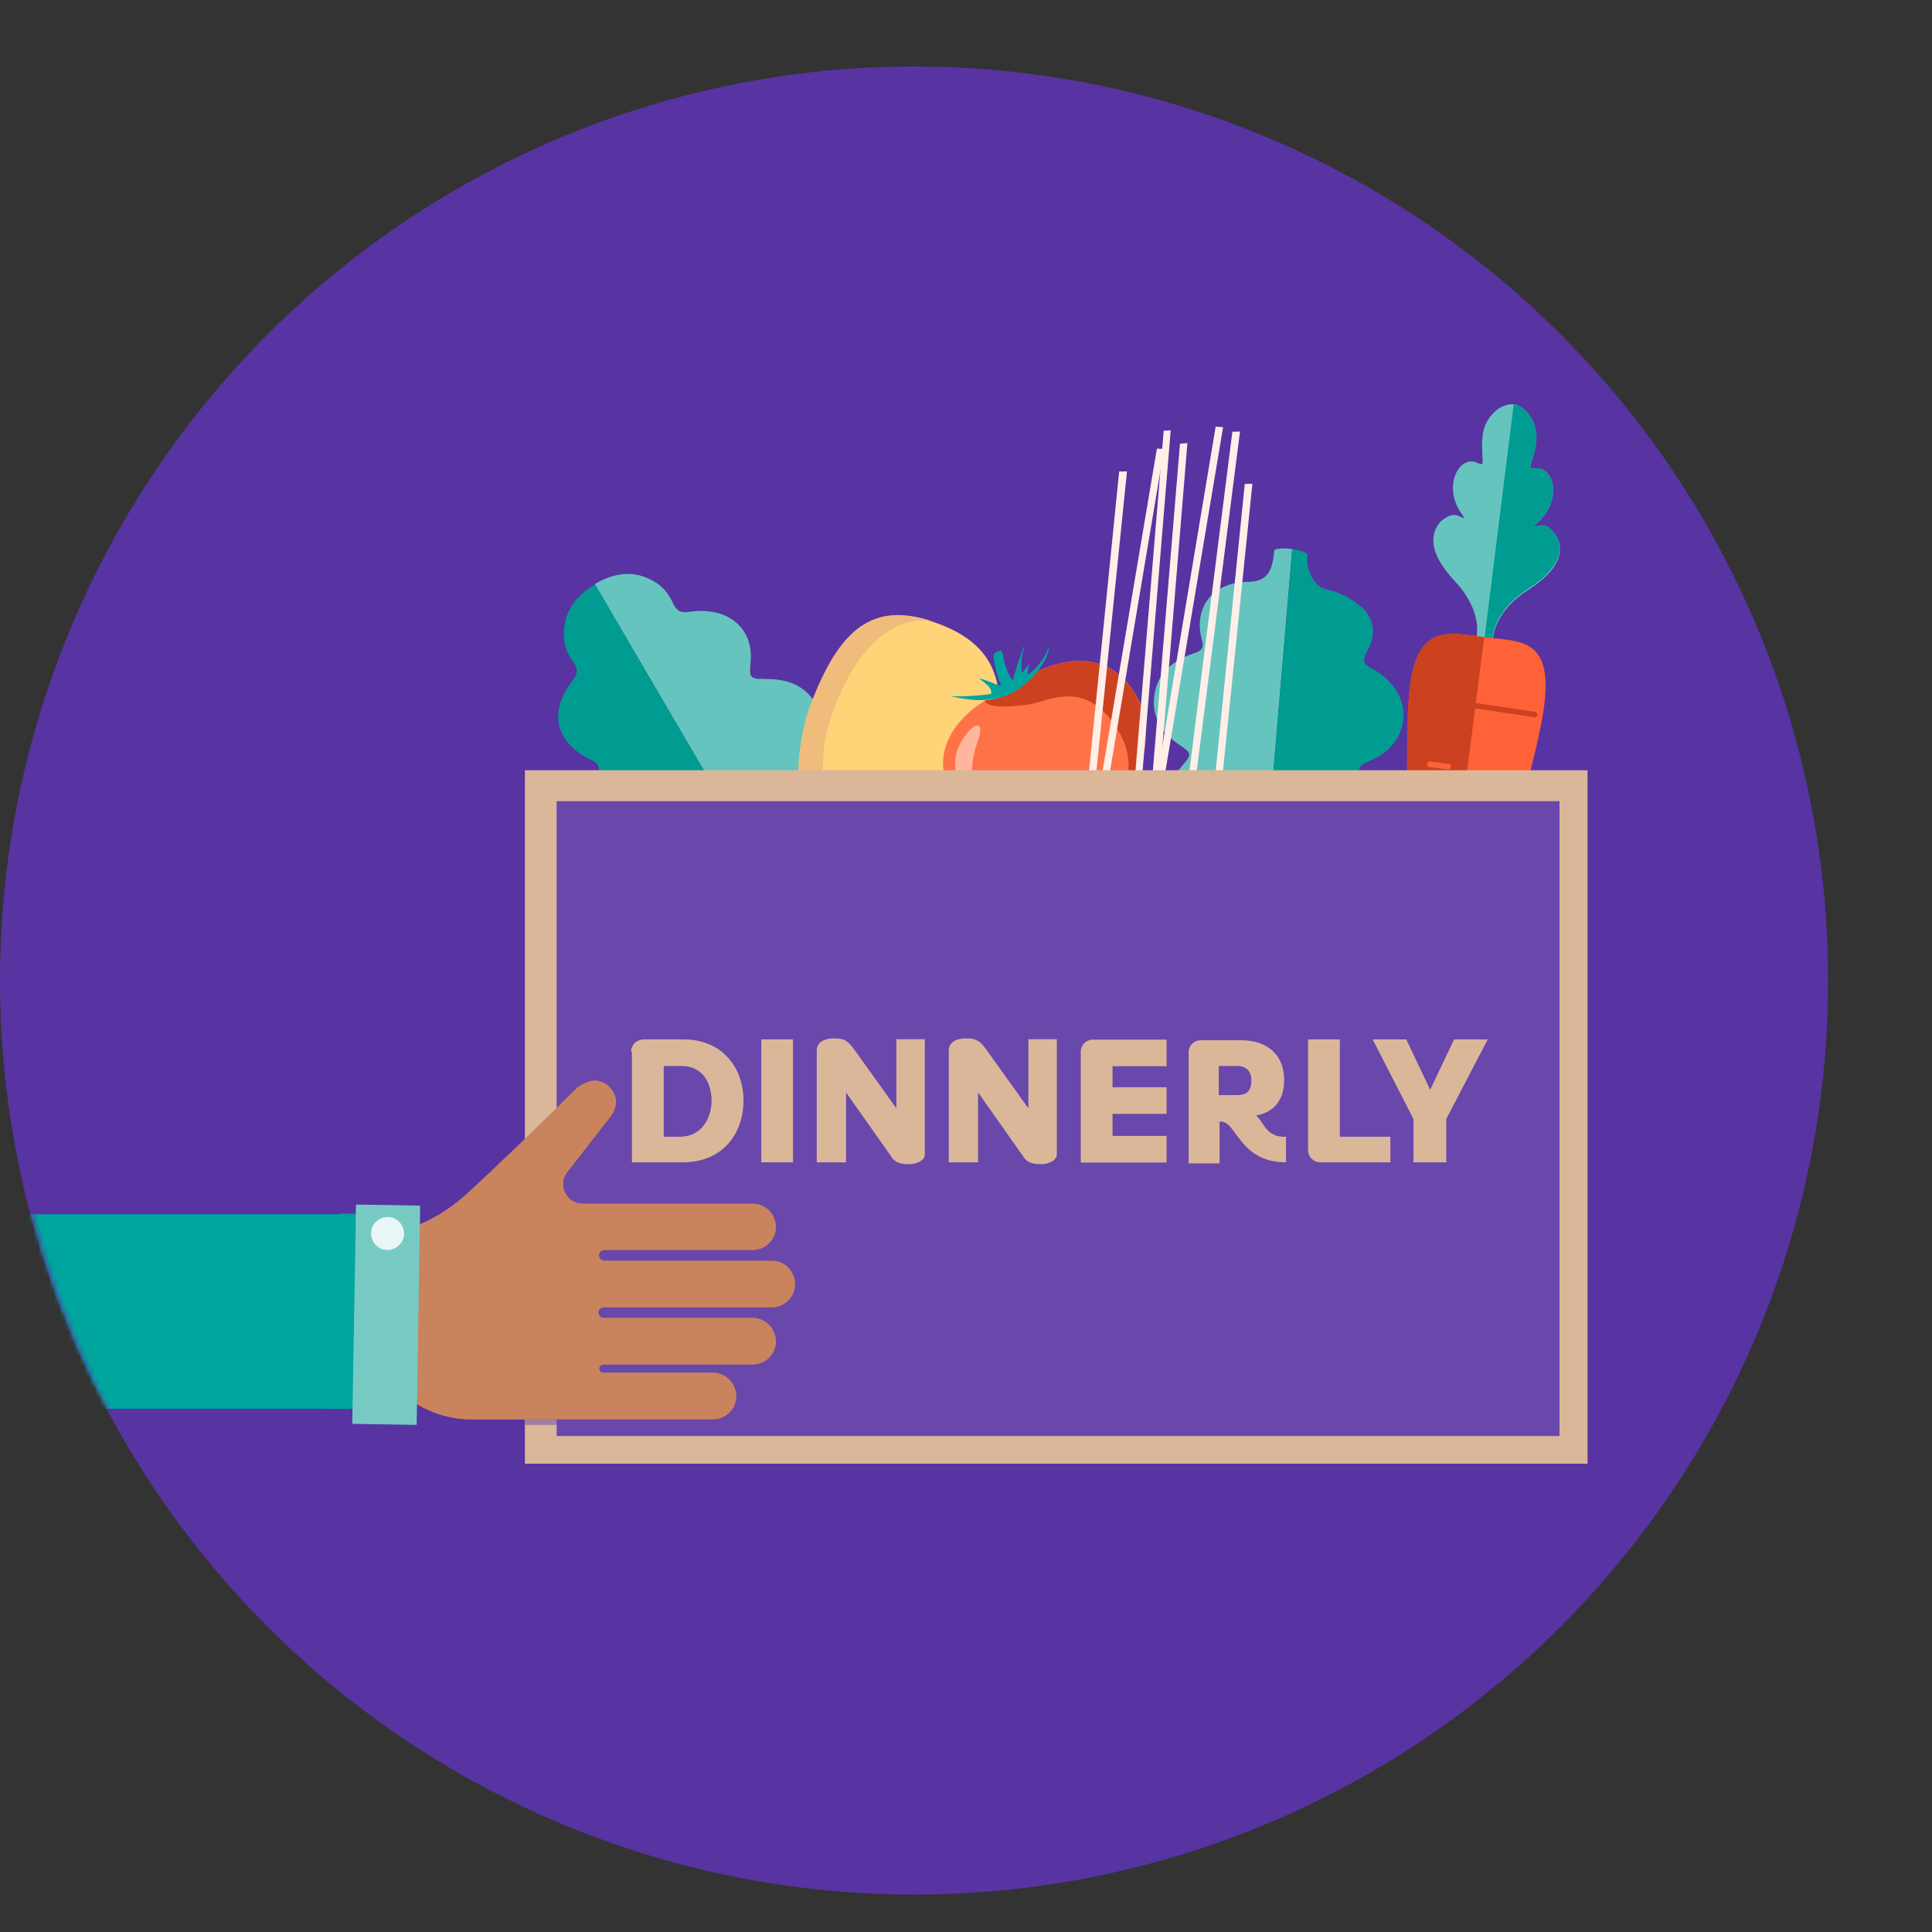 <svg width="378" height="378" viewBox="0 0 378 378" fill="none" xmlns="http://www.w3.org/2000/svg">
<rect x="0" y="0" width="378" height="378" fill="#333333" stroke="none"/>
<circle cx="178.84" cy="191.84" r="178.84" fill="#5833A2"/>
<mask id="mask0_152_1410" style="mask-type:alpha" maskUnits="userSpaceOnUse" x="0" y="0" width="378" height="378">
<circle cx="189" cy="189" r="189" fill="#FECFBB"/>
</mask>
<g mask="url(#mask0_152_1410)">
<path d="M149.552 132.819C146.767 132.9 146.566 132.577 146.848 129.671C147.373 124.788 144.75 120.874 139.947 119.824C138.333 119.461 136.558 119.461 134.903 119.703C133.127 119.986 132.32 119.502 131.594 117.847C130.948 116.435 129.899 115.022 128.608 114.175C124.653 111.471 120.456 111.874 116.541 114.175C116.501 114.175 116.42 114.255 116.38 114.296L154.031 178.622C155.605 177.815 157.058 176.685 156.816 176.241C154.677 172.609 154.314 170.309 157.663 167.888C163.353 163.812 163.676 157.193 158.309 152.916C156.897 151.786 157.34 150.817 158.228 149.687C160.932 146.055 161.901 142.06 159.721 137.944C157.623 134.03 153.87 132.738 149.552 132.859V132.819Z" fill="#66C4BE"/>
<path d="M110.323 124.789C110.444 126.322 111.049 128.017 111.978 129.228C113.148 130.762 113.148 131.69 111.978 133.223C107.216 139.398 108.669 145.33 115.731 148.72C117.264 149.446 117.547 150.374 116.699 151.787C116.255 152.513 115.811 153.239 115.448 154.006C112.341 160.503 116.134 167.364 123.317 168.13C124.407 168.252 125.537 168.292 126.627 168.13C128.564 167.808 129.411 168.332 129.573 170.431C129.855 174.103 132.155 176.847 135.787 177.17C138.37 177.412 141.276 177.049 143.616 176C146.037 174.951 149.629 177.089 150.678 179.349C150.961 179.995 152.575 179.47 154.068 178.663L116.417 114.337C112.502 116.637 110 120.067 110.363 124.87L110.323 124.789Z" fill="#009C92"/>
<path d="M230.946 145.855C233.165 147.348 233.165 147.711 231.309 149.809C228.161 153.361 228.081 157.88 231.309 161.391C232.399 162.562 233.771 163.571 235.224 164.297C236.757 165.064 237.12 165.911 236.797 167.606C236.515 169.059 236.596 170.794 237.08 172.166C238.694 176.444 242.205 178.502 246.563 178.906C246.644 178.906 246.684 178.906 246.765 178.906L252.818 107.436C251.123 107.194 249.348 107.275 249.307 107.759C248.944 111.795 247.976 113.813 244.021 113.853C237.282 113.893 233.367 118.938 235.183 125.273C235.667 126.968 234.78 127.453 233.488 127.856C229.372 129.228 226.345 131.811 225.821 136.25C225.296 140.487 227.516 143.595 230.986 145.895L230.946 145.855Z" fill="#66C4BE"/>
<path d="M257.339 173.942C258.105 172.691 258.549 170.996 258.469 169.543C258.388 167.687 258.913 166.96 260.688 166.395C267.871 164.176 270.01 158.687 266.338 152.11C265.531 150.697 265.854 149.809 267.266 149.204C268.033 148.881 268.759 148.558 269.486 148.155C275.539 144.765 276.346 137.259 271.14 132.699C270.333 132.013 269.486 131.327 268.517 130.883C266.822 130.076 266.419 129.188 267.468 127.452C269.284 124.426 269.001 120.996 266.338 118.736C264.441 117.122 261.939 115.79 259.518 115.306C257.016 114.821 255.402 111.109 255.846 108.768C255.967 108.122 254.433 107.638 252.819 107.436L246.766 178.905C251.124 179.269 254.958 177.977 257.379 173.982L257.339 173.942Z" fill="#009C92"/>
<path d="M303.506 103.603C302.376 102.514 301.367 102.756 300.721 102.917C300.479 102.958 300.277 103.038 300.075 103.038C300.156 102.877 300.318 102.675 300.6 102.433C302.577 100.819 303.828 98.438 303.869 96.097C303.909 94.402 303.344 92.909 302.335 92.183C301.488 91.577 300.681 91.577 300.075 91.618C299.591 91.618 299.47 91.618 299.389 91.618C299.389 91.335 299.632 90.447 299.793 89.842C300.075 88.954 300.358 87.945 300.479 87.017C300.802 85.363 300.56 83.587 299.753 82.094C298.865 80.439 297.493 79.269 296.201 79.108C296.201 79.108 296.201 79.108 296.161 79.108C294.749 78.946 293.094 79.753 291.883 81.125C290.794 82.376 290.108 84.031 290.067 85.524C289.906 86.654 289.987 87.784 290.027 88.752C290.027 89.439 290.108 90.488 290.067 90.689C289.866 90.851 289.785 90.851 289.26 90.649C288.736 90.407 287.929 90.044 286.879 90.488C285.709 90.972 284.821 92.223 284.458 93.837C283.933 96.097 284.539 98.639 286.072 100.657C286.274 100.94 286.395 101.222 286.476 101.424C286.274 101.384 286.113 101.263 285.911 101.182C285.265 100.859 284.377 100.415 283.046 101.182C281.633 101.949 280.745 103.24 280.503 104.854C280.1 107.518 281.552 110.423 284.983 114.096C285.467 114.58 289.583 119.1 288.937 124.225C288.776 125.355 289.502 126.364 290.309 126.323C290.35 126.323 290.431 126.323 290.471 126.323C291.278 126.404 292.045 125.637 292.166 124.588C292.811 119.463 297.937 116.113 298.502 115.75C302.739 113.046 304.878 110.585 305.16 107.962C305.281 106.832 305.12 105.177 303.586 103.765L303.506 103.603Z" fill="#66C4BE"/>
<path d="M290.229 126.161C290.229 126.161 290.351 126.161 290.391 126.161C291.198 126.241 291.965 125.475 292.086 124.425C292.732 119.3 297.857 115.951 298.422 115.588C302.659 112.884 304.798 110.422 305.08 107.799C305.201 106.669 305.04 105.015 303.506 103.602C302.376 102.512 301.368 102.755 300.722 102.916C300.48 102.956 300.278 103.037 300.076 103.037C300.157 102.876 300.318 102.674 300.601 102.432C302.578 100.818 303.829 98.437 303.87 96.096C303.91 94.401 303.345 92.908 302.336 92.182C301.489 91.576 300.681 91.576 300.076 91.617C299.592 91.617 299.471 91.617 299.39 91.617C299.39 91.334 299.632 90.446 299.794 89.841C300.076 88.953 300.359 87.944 300.48 87.016C300.803 85.362 300.56 83.586 299.753 82.093C298.866 80.438 297.493 79.268 296.202 79.106C296.202 79.106 296.202 79.106 296.162 79.106L290.27 126.282L290.229 126.161Z" fill="#009C92"/>
<path d="M302.133 137.985C300.478 151.222 286.717 196.945 281.31 196.258C275.902 195.572 274.409 148.357 275.781 135.08C277.193 121.803 283.449 123.821 290.43 124.668C297.411 125.516 303.788 124.749 302.133 137.985Z" fill="#FF6236"/>
<path d="M281.27 196.258C276.104 195.613 274.369 148.357 275.741 135.08C277.153 121.803 283.409 123.821 290.39 124.668L281.229 196.258H281.27Z" fill="#CC4120"/>
<path d="M283.367 150.535C283.367 150.535 283.327 150.535 283.286 150.535L279.695 150.091C279.412 150.091 279.17 149.768 279.21 149.486C279.21 149.204 279.533 148.961 279.816 149.002L283.407 149.446C283.69 149.446 283.932 149.768 283.892 150.051C283.892 150.333 283.609 150.535 283.327 150.535H283.367Z" fill="#FF6236"/>
<path d="M300.238 140.326C300.238 140.326 300.198 140.326 300.158 140.326L287.002 138.349C286.719 138.309 286.518 138.026 286.558 137.744C286.598 137.461 286.881 137.259 287.163 137.3L300.319 139.277C300.601 139.318 300.803 139.6 300.763 139.883C300.723 140.165 300.48 140.326 300.238 140.326Z" fill="#CC4120"/>
<path d="M156.893 166.354C154.875 172.407 158.548 176.927 164.359 178.824C170.17 180.721 175.86 179.308 177.878 173.255C177.878 173.255 190.226 161.39 193.657 149.445C197.934 134.433 195.231 125.878 182.478 121.641C170.735 117.726 164.278 123.214 158.709 137.823C154.109 149.486 156.933 166.354 156.933 166.354H156.893Z" fill="#FFD378"/>
<path d="M156.896 166.354C154.878 172.407 158.551 176.927 164.362 178.824C164.362 178.824 158.066 175.595 160.77 167.282C162.828 160.946 159.237 150.737 162.304 141.172C169.769 118.21 182.4 121.56 182.4 121.56C170.657 117.645 164.2 123.134 158.631 137.742C154.111 149.486 156.936 166.354 156.936 166.354H156.896Z" fill="#F0BC7C"/>
<path d="M202.741 131.489C202.741 131.489 201.005 133.749 198.302 135.242C195.033 137.058 192.773 137.017 192.773 137.017C192.652 137.179 179.738 144.16 186.437 156.226C188.939 160.746 197.858 168.777 212.345 160.706H212.426L212.507 160.625C226.994 152.594 224.936 140.77 222.394 136.251C215.735 124.225 202.862 131.489 202.741 131.448V131.489Z" fill="#FF7247"/>
<path d="M189.099 143.595C187.162 145.976 185.87 149.325 187.888 153.563C188.978 155.903 191.883 157.76 191.883 157.76C191.883 157.76 188.413 152.756 191.359 144.886C192.489 141.577 191.238 140.891 189.058 143.595H189.099Z" fill="#FFB69D"/>
<path d="M202.739 131.487C202.739 131.487 201.004 133.747 198.3 135.24C195.031 137.056 192.771 137.016 192.771 137.016C192.69 137.056 192.448 139.074 201.326 137.823C205.16 137.258 212.868 132.294 219.163 143.634C223.159 150.817 218.397 156.709 220.213 154.409C225.903 147.387 224.208 139.719 222.352 136.33C215.774 124.263 202.9 131.527 202.779 131.487H202.739Z" fill="#CC4120"/>
<path d="M205.362 126.08C205.201 127.372 203.022 130.923 201.044 132.013C200.923 131.77 201.206 130.842 201.367 129.954C201.044 130.237 200.197 131.407 199.914 131.649C199.874 131.569 199.753 130.277 199.914 128.784C200.076 127.614 200.399 126.242 200.681 125.515C199.551 128.3 198.744 131.125 198.098 133.183C196.686 131.004 196.525 129.632 196.202 128.017C196.161 127.735 195.919 127.291 195.718 127.291C195.354 127.372 194.668 127.573 194.547 127.856C194.345 128.381 194.426 128.905 194.547 129.43C194.749 130.681 194.991 132.053 195.919 134.192C194.426 133.829 193.256 133.102 191.561 132.739C193.014 133.909 193.982 134.434 193.942 135.564C193.982 135.645 193.942 135.766 193.942 135.766C193.014 135.887 192.086 136.008 191.036 136.088C191.036 136.088 187.727 136.331 186.153 136.21C186.194 136.29 189.019 136.896 191.036 136.976C191.722 136.976 194.91 137.178 198.26 135.443C201.448 133.667 205.241 129.511 205.322 126.08H205.362Z" fill="#00A69D"/>
<path d="M227.679 84.271L220.294 173.214L221.706 173.254L229.051 84.19L227.679 84.271Z" fill="#FFEFE8"/>
<path d="M231.149 174.304L242.61 84.433L241.117 84.474L229.736 174.264L231.149 174.304Z" fill="#FFEFE8"/>
<path d="M212.868 176.564L227.759 87.823L226.346 87.783L211.415 176.443L212.868 176.564Z" fill="#FFEFE8"/>
<path d="M211.416 181.286L220.496 92.222L218.963 92.263L210.004 181.286H211.416Z" fill="#FFEFE8"/>
<path d="M235.912 183.627L245.032 94.644L243.539 94.684L234.54 183.587L235.912 183.627Z" fill="#FFEFE8"/>
<path d="M224.976 175.757L232.32 86.693L230.867 86.814L223.482 175.757H224.976Z" fill="#FFEFE8"/>
<path d="M224.45 172.166L239.3 83.586L237.847 83.465L223.037 172.166H224.45Z" fill="#FFEFE8"/>
<path d="M310.607 150.698H102.696V286.372H310.607V150.698Z" fill="#DAB799"/>
<path d="M305.118 156.751H108.911V280.965H305.118V156.751Z" fill="#6947AB"/>
<path d="M246.404 218.938C246.041 218.413 245.718 218.252 245.718 218.252C249.673 217.566 251.247 214.781 251.247 211.311C251.247 206.67 248.301 203.522 242.772 203.522H234.984C233.571 203.522 232.562 204.571 232.562 205.944V227.614H238.616V219.463C241.885 218.938 242.248 227.413 251.61 227.413V222.408C248.301 222.57 247.454 220.35 246.404 218.938ZM242.086 214.257H238.454V208.567H242.086C243.983 208.567 244.831 209.777 244.831 211.311C244.831 213.409 243.983 214.257 242.086 214.257Z" fill="#DAB799"/>
<path d="M133.689 203.361H126.062C124.973 203.361 124.125 203.885 123.762 204.652C123.56 204.975 123.479 205.379 123.479 205.782H123.641V227.413H133.528C141.801 227.413 145.473 221.359 145.473 215.306C145.473 209.253 141.639 203.361 133.689 203.361ZM133.003 222.409H129.856V208.567H133.326C137.685 208.567 139.218 212.199 139.218 215.306C139.218 218.938 137.16 222.409 133.003 222.409Z" fill="#DAB799"/>
<path d="M155.161 203.361H148.946V227.413H155.161V203.361Z" fill="#DAB799"/>
<path d="M180.946 203.361V225.88C180.946 226.929 179.574 227.776 177.839 227.776C175.78 227.776 174.893 227.252 174.207 226.041L165.53 213.733V227.413H159.8V205.581C159.8 203.846 161.374 203.16 163.109 203.16C165.53 203.16 166.055 203.846 167.427 205.742L175.377 216.84V203.321H180.906L180.946 203.361Z" fill="#DAB799"/>
<path d="M206.775 203.361V225.88C206.775 226.929 205.403 227.776 203.668 227.776C201.61 227.776 200.722 227.252 200.036 226.041L191.359 213.733V227.413H185.629V205.581C185.629 203.846 187.203 203.16 188.938 203.16C191.359 203.16 191.884 203.846 193.256 205.742L201.206 216.84V203.321H206.735L206.775 203.361Z" fill="#DAB799"/>
<path d="M217.669 208.566V212.722H228.242V217.928H217.669V222.246H228.242V227.452H211.454V205.821C211.454 204.449 212.503 203.4 213.875 203.4H228.242V208.606H217.669V208.566Z" fill="#DAB799"/>
<path d="M255.929 224.991V203.361H262.143V222.409H272.03V227.413H258.35C256.978 227.413 255.929 226.363 255.929 224.991Z" fill="#DAB799"/>
<path d="M282.965 218.938V227.413H276.549V218.938L268.559 203.361H275.137L279.818 213.208L284.499 203.361H291.077L282.965 218.938Z" fill="#DAB799"/>
<path d="M117.062 256.751C117.062 257.357 117.547 257.881 118.192 257.841H118.475C118.192 257.962 118.031 258.245 117.99 258.567C117.99 259.173 118.475 259.697 119.12 259.657H148.176C149.387 259.657 150.476 260.141 151.284 260.908C151.405 261.029 151.526 261.15 151.647 261.312C151.768 261.675 151.808 262.078 151.808 262.442C151.808 264.944 149.79 266.961 147.248 266.961H118.192C117.708 266.921 117.264 267.284 117.224 267.728C117.183 268.172 117.627 268.656 118.192 268.576H139.5C139.944 268.576 140.428 268.656 140.832 268.777H119.12C118.636 268.737 118.192 269.1 118.152 269.544C118.152 269.988 118.555 270.472 119.12 270.392H140.428C141.639 270.392 142.769 270.876 143.576 271.643C143.697 271.764 143.778 271.885 143.858 272.006C144.02 272.369 144.06 272.732 144.06 273.136C144.06 275.678 142.002 277.696 139.5 277.696H92.204C88.975 277.696 85.868 276.929 83.124 275.557C82.599 275.315 82.074 275.032 81.59 274.71C78.684 272.934 76.182 270.472 74.447 267.486C74.326 267.284 74.245 267.082 74.165 266.881C73.156 264.419 72.591 261.756 72.591 258.971V257.841C72.873 252.03 74.165 248.479 75.779 246.219C76.546 245.089 77.393 244.282 78.241 243.717C78.765 243.354 79.33 243.071 79.936 242.748C80.864 242.304 81.913 241.901 83.083 241.336C85.141 240.448 87.563 239.197 90.428 236.937C91.275 236.251 91.921 235.686 92.446 235.202C95.432 232.498 99.548 228.543 103.624 224.629C105.763 222.571 107.861 220.472 109.798 218.616C111.251 217.163 112.623 215.791 113.794 214.661C114.036 214.499 116.215 212.724 118.354 213.37C119.12 213.612 119.726 214.056 119.726 214.056C119.726 214.056 119.928 214.217 120.17 214.459C120.25 214.58 120.371 214.661 120.452 214.822C120.694 216.154 120.21 217.688 119.08 218.939L110.969 229.35C109.758 230.924 110 232.942 111.17 234.233C111.453 235.646 112.543 236.856 114.076 237.219C114.318 237.26 114.601 237.3 114.883 237.3H148.136C149.387 237.3 150.517 237.784 151.324 238.592H151.364C151.364 238.592 151.566 238.834 151.647 238.955C151.727 239.318 151.768 239.681 151.768 240.044C151.768 242.546 149.75 244.564 147.208 244.564H118.152C117.627 244.605 117.224 245.008 117.143 245.492C117.103 246.057 117.547 246.622 118.152 246.663H118.394C118.394 246.663 118.112 247.066 118.071 247.308C118.031 247.873 118.475 248.438 119.08 248.479H151.889C153.1 248.479 154.23 248.963 155.037 249.73C155.158 249.851 155.238 249.972 155.319 250.093C155.481 250.456 155.521 250.819 155.521 251.223C155.521 253.765 153.463 255.783 150.961 255.783H118.152C117.587 255.743 117.062 256.227 117.022 256.751H117.062Z" fill="#C9845D"/>
<path d="M82.117 239.76C82.4 240.244 82.561 240.769 82.561 241.374C82.561 241.979 82.359 242.504 82.077 242.988L81.592 274.708C78.001 272.569 75.136 269.34 73.441 265.466C73.239 265.103 73.118 264.74 72.997 264.336C72.876 264.054 72.755 263.771 72.674 263.489C72.028 261.511 71.665 259.373 71.665 257.153V256.023C71.826 252.835 72.27 250.293 72.956 248.315C73.037 247.992 73.158 247.67 73.279 247.387C73.32 247.226 73.4 247.105 73.441 246.983C73.844 245.975 74.329 245.127 74.853 244.401C75.337 243.674 75.862 243.109 76.387 242.665C76.709 242.343 76.992 242.1 77.315 241.899C77.839 241.536 78.404 241.253 79.01 240.93C79.897 240.486 80.906 240.123 82.036 239.558C82.036 239.558 82.117 239.558 82.157 239.558V239.8L82.117 239.76Z" fill="#C9845D"/>
<g style="mix-blend-mode:multiply" opacity="0.5">
<path d="M119.002 257.841C118.962 258.447 119.486 258.971 120.132 258.931H149.148C149.592 258.931 149.995 258.971 150.358 259.092C152.336 259.657 153.748 261.433 153.748 263.532C153.748 266.034 151.69 268.051 149.148 268.051H120.132C119.729 268.011 119.365 268.253 119.244 268.576C119.204 268.657 119.164 268.737 119.164 268.818C119.164 269.262 119.567 269.746 120.132 269.666H141.44C141.843 269.666 142.247 269.706 142.65 269.827C144.547 270.352 145.96 272.127 145.96 274.226C145.96 276.768 143.942 278.786 141.44 278.786H102.699V277.696H92.206C88.978 277.696 85.871 276.929 83.126 275.557C82.602 275.235 82.077 274.871 81.593 274.468C76.71 270.755 73.603 264.863 73.603 258.245V257.075C74.006 248.398 76.71 244.726 79.212 242.991C80.059 242.426 81.028 241.982 82.118 241.498C84.539 240.408 87.606 239.238 91.44 236.171C92.287 235.525 92.933 234.96 93.417 234.476C95.919 232.216 99.269 229.068 102.699 225.759C104.757 223.741 106.896 221.683 108.873 219.746C111.093 217.567 113.151 215.549 114.805 213.935C115.007 213.773 117.146 212.038 119.244 212.644H119.325C120.132 212.845 120.697 213.33 120.697 213.33C120.697 213.33 121.545 213.975 122.11 215.065C122.836 216.558 122.392 218.495 121.02 220.029L112.909 230.44C111.658 232.054 111.94 234.113 113.151 235.404H113.191C113.837 236.13 114.805 236.574 115.895 236.574H149.148C149.592 236.574 150.035 236.655 150.439 236.776H150.479C152.376 237.341 153.748 239.076 153.748 241.134C153.748 243.636 151.69 245.654 149.148 245.654H120.132C119.608 245.694 119.204 246.098 119.123 246.582V246.663C119.083 247.188 119.527 247.712 120.132 247.753H152.941C153.345 247.753 153.748 247.793 154.152 247.914C156.048 248.439 157.461 250.214 157.461 252.313C157.461 254.855 155.443 256.873 152.941 256.873H120.132C119.527 256.833 119.043 257.317 119.002 257.841Z" fill="#6947AB"/>
</g>
<path d="M117.064 256.751C117.064 257.356 117.548 257.881 118.194 257.841H147.249C148.46 257.841 149.55 258.325 150.357 259.092C151.245 259.939 151.81 261.15 151.81 262.441C151.81 264.943 149.792 266.961 147.249 266.961H118.194C117.709 266.921 117.266 267.284 117.225 267.728C117.185 268.172 117.629 268.656 118.194 268.575H139.501C140.712 268.575 141.842 269.059 142.649 269.826C143.496 270.674 144.061 271.844 144.061 273.135C144.061 275.678 142.003 277.695 139.501 277.695H92.205C88.977 277.695 85.869 276.929 83.125 275.557C82.6 275.314 82.076 275.032 81.591 274.709C75.659 271.158 71.664 264.62 71.664 257.155V256.025C71.947 250.213 73.238 246.662 74.852 244.402C75.619 243.272 76.466 242.465 77.314 241.9C77.838 241.537 78.403 241.255 79.009 240.932C79.937 240.488 80.986 240.084 82.156 239.519C84.215 238.632 86.636 237.38 89.501 235.121C90.349 234.435 90.994 233.87 91.519 233.385C94.505 230.682 98.621 226.727 102.697 222.812C104.836 220.754 106.935 218.656 108.872 216.799C110.324 215.347 111.696 213.974 112.867 212.845C113.109 212.683 115.288 210.907 117.427 211.553C118.194 211.795 118.799 212.239 118.799 212.239C118.799 212.239 119.001 212.401 119.243 212.643C119.525 212.966 119.889 213.409 120.171 213.974C120.897 215.468 120.454 217.405 119.081 218.938L110.97 229.35C109.235 231.61 110.526 234.798 113.149 235.403H113.19C113.432 235.443 113.714 235.484 113.997 235.484H147.249C148.5 235.484 149.63 235.968 150.438 236.775H150.478C151.285 237.663 151.81 238.793 151.81 240.044C151.81 242.546 149.792 244.564 147.249 244.564H118.194C117.669 244.604 117.266 245.008 117.185 245.492C117.144 246.057 117.588 246.622 118.194 246.662H151.003C152.213 246.662 153.343 247.146 154.15 247.913C154.998 248.761 155.563 249.931 155.563 251.222C155.563 253.765 153.505 255.783 151.003 255.783H118.194C117.629 255.742 117.104 256.226 117.064 256.751Z" fill="#C9845D"/>
<path d="M70.306 237.571H0V275.619H70.306V237.571Z" fill="#00A69D"/>
<g style="mix-blend-mode:multiply" opacity="0.5">
<path d="M69.927 237.379H66.416L63.026 275.636L69.281 275.757L69.927 237.379Z" fill="#00A69D"/>
</g>
<path d="M82.199 235.886L82.158 239.518L82.118 239.76L82.078 242.989L81.593 274.708L81.513 278.744V278.784L68.922 278.582L68.962 275.757V275.677L69.568 241.617L69.608 237.379V237.299L69.648 235.685L73.159 235.725L82.199 235.886Z" fill="#77CAC4"/>
<path d="M75.782 244.563C74.006 244.563 72.594 243.07 72.594 241.295C72.594 239.519 74.087 238.106 75.862 238.106C77.638 238.106 79.051 239.6 79.051 241.375C79.051 243.151 77.557 244.563 75.782 244.563Z" fill="#E8F6F5"/>
</g>
</svg>
